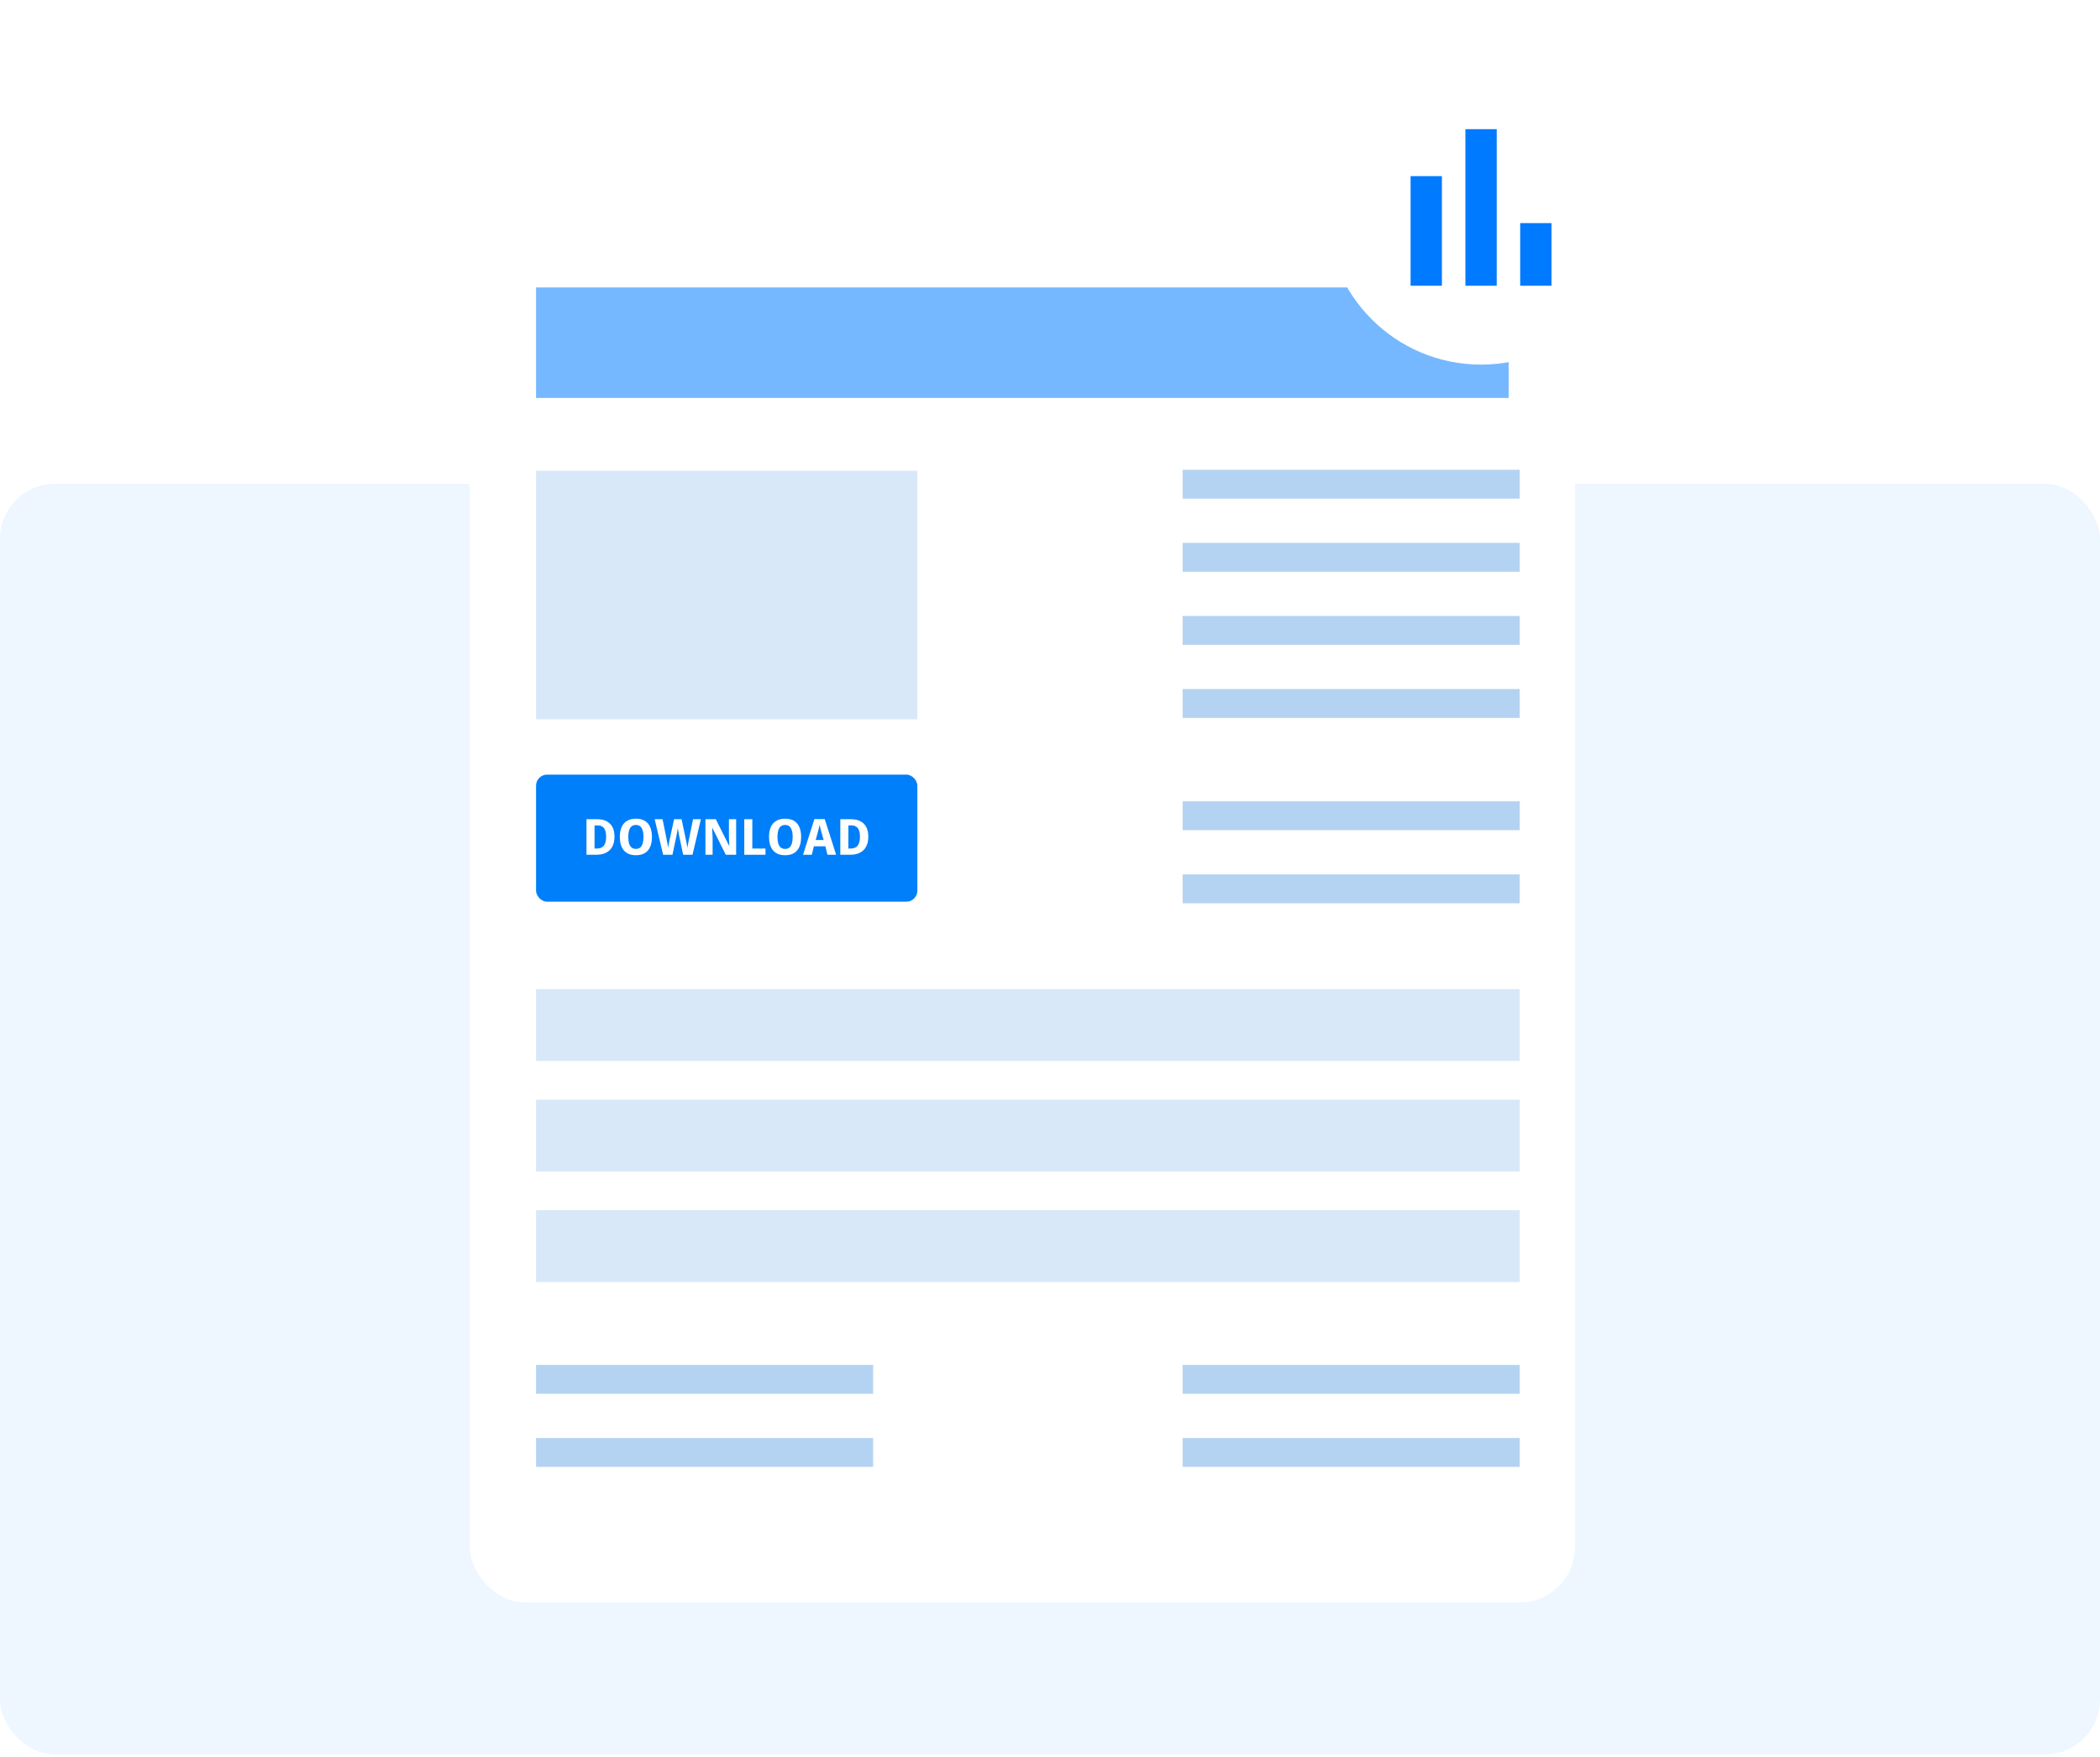 <svg width="380" height="318" viewBox="0 0 380 318" fill="none" xmlns="http://www.w3.org/2000/svg">
<rect opacity="0.07" y="87.545" width="380" height="230" rx="10" fill="#007FFA"/>
<g filter="url(#filter0_d_5525_1004)">
<rect x="85" y="40.023" width="200" height="250" rx="10" fill="white"/>
</g>
<rect x="97" y="140.191" width="69" height="23" rx="2" fill="#007FFA"/>
<path d="M111.193 151.415C111.193 152.135 111.061 152.738 110.797 153.224C110.539 153.71 110.167 154.076 109.681 154.322C109.201 154.568 108.625 154.691 107.953 154.691H106.126V148.265H108.115C108.757 148.265 109.306 148.385 109.762 148.625C110.224 148.865 110.578 149.219 110.824 149.687C111.07 150.149 111.193 150.725 111.193 151.415ZM109.681 151.451C109.681 150.977 109.624 150.587 109.51 150.281C109.396 149.975 109.225 149.75 108.997 149.606C108.775 149.456 108.496 149.381 108.16 149.381H107.584V153.566H108.034C108.598 153.566 109.012 153.389 109.276 153.035C109.546 152.681 109.681 152.153 109.681 151.451ZM117.973 151.469C117.973 151.967 117.916 152.42 117.802 152.828C117.688 153.23 117.514 153.578 117.28 153.872C117.046 154.166 116.743 154.391 116.371 154.547C116.005 154.703 115.57 154.781 115.066 154.781C114.568 154.781 114.136 154.703 113.77 154.547C113.404 154.385 113.101 154.16 112.861 153.872C112.627 153.578 112.45 153.227 112.33 152.819C112.216 152.411 112.159 151.958 112.159 151.46C112.159 150.794 112.261 150.215 112.465 149.723C112.675 149.231 112.996 148.85 113.428 148.58C113.86 148.304 114.409 148.166 115.075 148.166C115.747 148.166 116.296 148.304 116.722 148.58C117.148 148.85 117.463 149.234 117.667 149.732C117.871 150.224 117.973 150.803 117.973 151.469ZM113.689 151.469C113.689 151.919 113.734 152.306 113.824 152.63C113.92 152.954 114.07 153.203 114.274 153.377C114.478 153.551 114.742 153.638 115.066 153.638C115.396 153.638 115.66 153.551 115.858 153.377C116.062 153.203 116.209 152.954 116.299 152.63C116.395 152.306 116.443 151.919 116.443 151.469C116.443 150.791 116.335 150.26 116.119 149.876C115.909 149.492 115.561 149.3 115.075 149.3C114.745 149.3 114.478 149.387 114.274 149.561C114.07 149.735 113.92 149.984 113.824 150.308C113.734 150.632 113.689 151.019 113.689 151.469ZM126.831 148.265L125.31 154.691H123.618L122.907 151.316C122.895 151.25 122.877 151.151 122.853 151.019C122.829 150.887 122.802 150.743 122.772 150.587C122.748 150.431 122.724 150.284 122.7 150.146C122.682 150.002 122.667 149.891 122.655 149.813C122.649 149.891 122.634 150.002 122.61 150.146C122.586 150.284 122.559 150.431 122.529 150.587C122.505 150.737 122.481 150.881 122.457 151.019C122.433 151.151 122.412 151.253 122.394 151.325L121.683 154.691H119.991L118.47 148.265H119.892L120.603 151.775C120.621 151.877 120.645 152.003 120.675 152.153C120.705 152.297 120.735 152.45 120.765 152.612C120.795 152.768 120.822 152.921 120.846 153.071C120.87 153.221 120.888 153.35 120.9 153.458C120.918 153.344 120.939 153.215 120.963 153.071C120.993 152.921 121.02 152.768 121.044 152.612C121.074 152.456 121.101 152.312 121.125 152.18C121.155 152.042 121.179 151.931 121.197 151.847L121.98 148.265H123.33L124.095 151.865C124.113 151.943 124.134 152.051 124.158 152.189C124.188 152.321 124.218 152.465 124.248 152.621C124.278 152.777 124.305 152.93 124.329 153.08C124.353 153.224 124.374 153.35 124.392 153.458C124.41 153.308 124.437 153.131 124.473 152.927C124.509 152.717 124.548 152.507 124.59 152.297C124.632 152.087 124.668 151.913 124.698 151.775L125.409 148.265H126.831ZM133.206 154.691H131.325L128.904 149.831H128.868C128.874 149.981 128.88 150.134 128.886 150.29C128.892 150.44 128.898 150.593 128.904 150.749C128.916 150.899 128.925 151.052 128.931 151.208C128.937 151.358 128.943 151.511 128.949 151.667V154.691H127.653V148.265H129.525L131.937 153.08H131.964C131.964 152.93 131.961 152.783 131.955 152.639C131.949 152.489 131.94 152.342 131.928 152.198C131.922 152.048 131.916 151.901 131.91 151.757C131.904 151.607 131.901 151.457 131.901 151.307V148.265H133.206V154.691ZM134.677 154.691V148.265H136.135V153.566H138.52V154.691H134.677ZM144.968 151.469C144.968 151.967 144.911 152.42 144.797 152.828C144.683 153.23 144.509 153.578 144.275 153.872C144.041 154.166 143.738 154.391 143.366 154.547C143 154.703 142.565 154.781 142.061 154.781C141.563 154.781 141.131 154.703 140.765 154.547C140.399 154.385 140.096 154.16 139.856 153.872C139.622 153.578 139.445 153.227 139.325 152.819C139.211 152.411 139.154 151.958 139.154 151.46C139.154 150.794 139.256 150.215 139.46 149.723C139.67 149.231 139.991 148.85 140.423 148.58C140.855 148.304 141.404 148.166 142.07 148.166C142.742 148.166 143.291 148.304 143.717 148.58C144.143 148.85 144.458 149.234 144.662 149.732C144.866 150.224 144.968 150.803 144.968 151.469ZM140.684 151.469C140.684 151.919 140.729 152.306 140.819 152.63C140.915 152.954 141.065 153.203 141.269 153.377C141.473 153.551 141.737 153.638 142.061 153.638C142.391 153.638 142.655 153.551 142.853 153.377C143.057 153.203 143.204 152.954 143.294 152.63C143.39 152.306 143.438 151.919 143.438 151.469C143.438 150.791 143.33 150.26 143.114 149.876C142.904 149.492 142.556 149.3 142.07 149.3C141.74 149.3 141.473 149.387 141.269 149.561C141.065 149.735 140.915 149.984 140.819 150.308C140.729 150.632 140.684 151.019 140.684 151.469ZM149.725 154.691L149.356 153.161H147.277L146.899 154.691H145.315L147.367 148.238H149.239L151.3 154.691H149.725ZM148.618 150.524C148.582 150.398 148.546 150.266 148.51 150.128C148.474 149.99 148.438 149.846 148.402 149.696C148.372 149.546 148.342 149.393 148.312 149.237C148.288 149.393 148.258 149.549 148.222 149.705C148.186 149.855 148.15 149.999 148.114 150.137C148.084 150.275 148.051 150.404 148.015 150.524L147.601 152.018H149.041L148.618 150.524ZM157.123 151.415C157.123 152.135 156.991 152.738 156.727 153.224C156.469 153.71 156.097 154.076 155.611 154.322C155.131 154.568 154.555 154.691 153.883 154.691H152.056V148.265H154.045C154.687 148.265 155.236 148.385 155.692 148.625C156.154 148.865 156.508 149.219 156.754 149.687C157 150.149 157.123 150.725 157.123 151.415ZM155.611 151.451C155.611 150.977 155.554 150.587 155.44 150.281C155.326 149.975 155.155 149.75 154.927 149.606C154.705 149.456 154.426 149.381 154.09 149.381H153.514V153.566H153.964C154.528 153.566 154.942 153.389 155.206 153.035C155.476 152.681 155.611 152.153 155.611 151.451Z" fill="white"/>
<rect opacity="0.5" x="97" y="85.191" width="69" height="45" fill="#B4D3F2"/>
<rect x="97" y="52.023" width="176" height="20" fill="#75B8FF"/>
<rect x="214" y="85.022" width="61" height="5.227" fill="#B4D3F2"/>
<rect x="214" y="111.477" width="61" height="5.227" fill="#B4D3F2"/>
<rect x="214" y="98.25" width="61" height="5.227" fill="#B4D3F2"/>
<rect x="214" y="124.704" width="61" height="5.227" fill="#B4D3F2"/>
<rect x="97" y="247.022" width="61" height="5.227" fill="#B4D3F2"/>
<rect x="97" y="260.25" width="61" height="5.227" fill="#B4D3F2"/>
<rect x="214" y="247.022" width="61" height="5.227" fill="#B4D3F2"/>
<rect x="214" y="260.25" width="61" height="5.227" fill="#B4D3F2"/>
<rect opacity="0.5" x="97" y="179.022" width="178" height="13" fill="#B4D3F2"/>
<rect opacity="0.5" x="97" y="199.022" width="178" height="13" fill="#B4D3F2"/>
<rect opacity="0.5" x="97" y="219.022" width="178" height="13" fill="#B4D3F2"/>
<rect x="214" y="145.022" width="61" height="5.227" fill="#B4D3F2"/>
<rect x="214" y="158.25" width="61" height="5.227" fill="#B4D3F2"/>
<g filter="url(#filter1_d_5525_1004)">
<circle cx="268.001" cy="38.004" r="27.982" fill="white"/>
<path d="M255.25 51.712V31.878H260.917V51.712H255.25ZM265.167 51.712V23.378H270.833V51.712H265.167ZM275.083 51.712V40.378H280.75V51.712H275.083Z" fill="#007AFF"/>
</g>
<defs>
<filter id="filter0_d_5525_1004" x="70" y="25.023" width="230" height="280" filterUnits="userSpaceOnUse" color-interpolation-filters="sRGB">
<feFlood flood-opacity="0" result="BackgroundImageFix"/>
<feColorMatrix in="SourceAlpha" type="matrix" values="0 0 0 0 0 0 0 0 0 0 0 0 0 0 0 0 0 0 127 0" result="hardAlpha"/>
<feOffset/>
<feGaussianBlur stdDeviation="7.5"/>
<feComposite in2="hardAlpha" operator="out"/>
<feColorMatrix type="matrix" values="0 0 0 0 0 0 0 0 0 0 0 0 0 0 0 0 0 0 0.1 0"/>
<feBlend mode="normal" in2="BackgroundImageFix" result="effect1_dropShadow_5525_1004"/>
<feBlend mode="normal" in="SourceGraphic" in2="effect1_dropShadow_5525_1004" result="shape"/>
</filter>
<filter id="filter1_d_5525_1004" x="230.02" y="0.022" width="75.963" height="75.963" filterUnits="userSpaceOnUse" color-interpolation-filters="sRGB">
<feFlood flood-opacity="0" result="BackgroundImageFix"/>
<feColorMatrix in="SourceAlpha" type="matrix" values="0 0 0 0 0 0 0 0 0 0 0 0 0 0 0 0 0 0 127 0" result="hardAlpha"/>
<feOffset/>
<feGaussianBlur stdDeviation="5"/>
<feComposite in2="hardAlpha" operator="out"/>
<feColorMatrix type="matrix" values="0 0 0 0 0 0 0 0 0 0 0 0 0 0 0 0 0 0 0.15 0"/>
<feBlend mode="normal" in2="BackgroundImageFix" result="effect1_dropShadow_5525_1004"/>
<feBlend mode="normal" in="SourceGraphic" in2="effect1_dropShadow_5525_1004" result="shape"/>
</filter>
</defs>
</svg>
